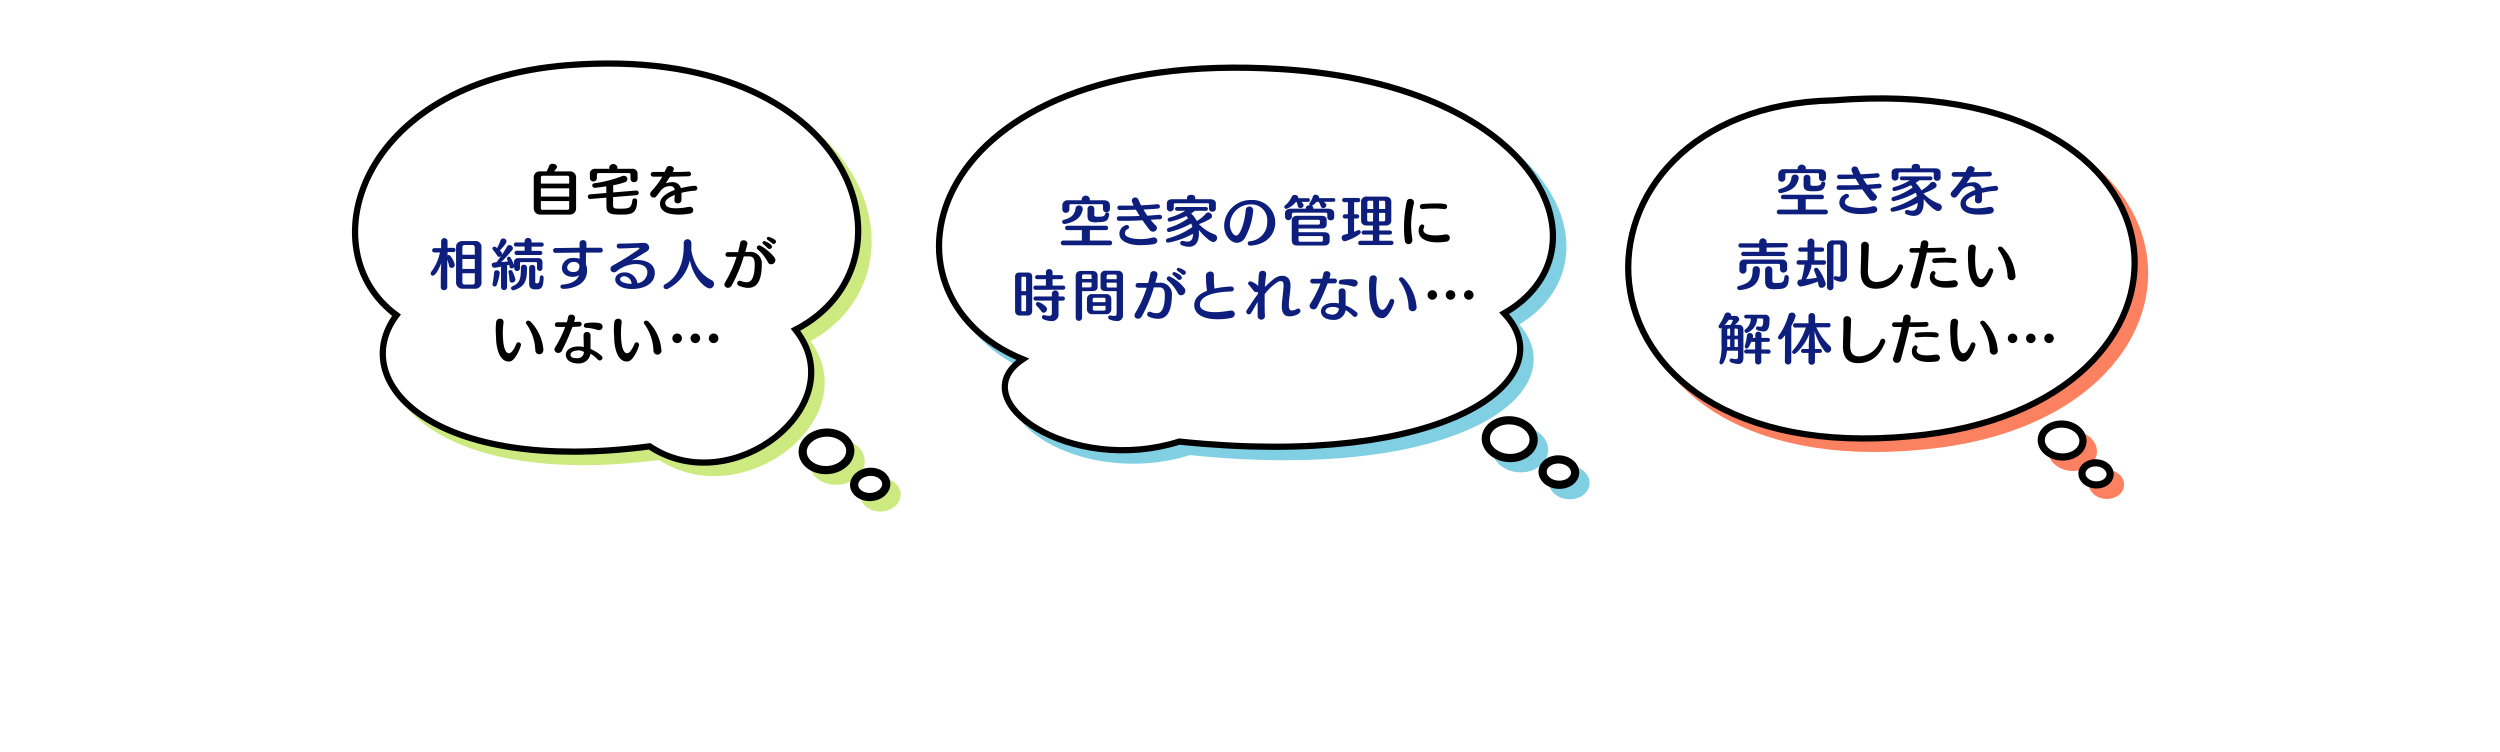 <svg xmlns="http://www.w3.org/2000/svg" xmlns:xlink="http://www.w3.org/1999/xlink" viewBox="0 0 588.8 177.03"><defs><style>.cls-1{mask:url(#mask);filter:url(#luminosity-noclip-2);}.cls-2{mix-blend-mode:multiply;fill:url(#名称未設定グラデーション_2);}.cls-3{fill:none;}.cls-4{mask:url(#mask-2);}.cls-5{fill:url(#名称未設定グラデーション_11);}.cls-6,.cls-7{fill:#fb8160;stroke:#fb8160;}.cls-10,.cls-11,.cls-12,.cls-14,.cls-15,.cls-16,.cls-6,.cls-7,.cls-8,.cls-9{stroke-miterlimit:10;}.cls-10,.cls-14,.cls-6,.cls-8{stroke-width:1.47px;}.cls-7,.cls-9{stroke-width:1.69px;}.cls-12,.cls-16,.cls-8,.cls-9{fill:#fff;stroke:#000;}.cls-10,.cls-11{fill:#ccea7f;stroke:#ccea7f;}.cls-11,.cls-12{stroke-width:1.93px;}.cls-13{fill:#0e1e7d;}.cls-14,.cls-15{fill:#80cfe3;stroke:#80cfe3;}.cls-15,.cls-16{stroke-width:1.94px;}.cls-17{filter:url(#luminosity-noclip);}</style><filter id="luminosity-noclip" x="210.82" y="-8258.16" width="167.15" height="32766" filterUnits="userSpaceOnUse" color-interpolation-filters="sRGB"><feFlood flood-color="#fff" result="bg"/><feBlend in="SourceGraphic" in2="bg"/></filter><mask id="mask" x="210.82" y="-8258.16" width="167.15" height="32766" maskUnits="userSpaceOnUse"><g class="cls-17"/></mask><linearGradient id="名称未設定グラデーション_2" x1="294.4" y1="163.47" x2="294.4" y2="110.31" gradientUnits="userSpaceOnUse"><stop offset="0.22" stop-color="#fff"/><stop offset="0.39" stop-color="#fdfdfd"/><stop offset="0.47" stop-color="#f5f5f5"/><stop offset="0.54" stop-color="#e7e7e7"/><stop offset="0.6" stop-color="#d4d4d4"/><stop offset="0.65" stop-color="#bbb"/><stop offset="0.7" stop-color="#9c9c9c"/><stop offset="0.75" stop-color="#787878"/><stop offset="0.79" stop-color="#4d4d4d"/><stop offset="0.83" stop-color="#1f1f1f"/><stop offset="0.85"/></linearGradient><filter id="luminosity-noclip-2" x="210.82" y="110.31" width="167.15" height="53.17" filterUnits="userSpaceOnUse" color-interpolation-filters="sRGB"><feFlood flood-color="#fff" result="bg"/><feBlend in="SourceGraphic" in2="bg"/></filter><mask id="mask-2" x="210.82" y="110.31" width="167.15" height="53.17" maskUnits="userSpaceOnUse"><g class="cls-1"><polygon class="cls-2" points="343.2 133.88 343.2 110.31 245.6 110.31 245.6 133.74 210.82 130.72 294.4 163.47 377.98 130.72 343.2 133.88"/></g></mask><linearGradient id="名称未設定グラデーション_11" x1="294.4" y1="163.47" x2="294.4" y2="110.31" gradientUnits="userSpaceOnUse"><stop offset="0.22" stop-color="#9ad8c9"/><stop offset="0.45" stop-color="#9cd9c8"/><stop offset="0.57" stop-color="#a4dbc6"/><stop offset="0.66" stop-color="#b2e0c3"/><stop offset="0.74" stop-color="#c5e6be"/><stop offset="0.81" stop-color="#ddeeb8"/><stop offset="0.85" stop-color="#f0f4b3"/></linearGradient></defs><g id="レイヤー_2" data-name="レイヤー 2"><g id="レイヤー_2-2" data-name="レイヤー 2"><rect class="cls-3" width="588.8" height="177.03"/><g class="cls-4"><polygon class="cls-5" points="343.2 133.88 343.2 110.31 245.6 110.31 245.6 133.74 210.82 130.72 294.4 163.47 377.98 130.72 343.2 133.88"/></g><path class="cls-6" d="M452.53,105.18c-85.47,8.09-85.47-77.63-18.34-79.09C523.87,18.93,527.06,98.5,452.53,105.18Z"/><path class="cls-7" d="M488.33,102.33c2.7.16,4.81,2,4.7,4.13s-2.4,3.74-5.12,3.61-4.81-2-4.7-4.13S485.61,102.19,488.33,102.33Z"/><path class="cls-7" d="M496.24,111.46c1.83.1,3.26,1.34,3.19,2.79s-1.62,2.52-3.45,2.42-3.26-1.34-3.19-2.79S494.41,111.35,496.24,111.46Z"/><path class="cls-8" d="M450.08,102.73c-85.47,8.1-85.47-77.62-18.34-79.09C521.42,16.48,524.61,96.05,450.08,102.73Z"/><path class="cls-9" d="M485.88,99.88c2.7.16,4.81,2,4.7,4.13s-2.4,3.75-5.12,3.61-4.81-2-4.7-4.13S483.16,99.74,485.88,99.88Z"/><path class="cls-9" d="M493.79,109c1.83.1,3.26,1.34,3.19,2.79s-1.62,2.52-3.45,2.42-3.26-1.34-3.19-2.79S492,108.9,493.79,109Z"/><path class="cls-10" d="M155.43,107.57c-51.17,6.76-71.33-15.3-59.61-30.9C75.3,61.78,86.33,21.73,136.13,17.8c68.26-5.37,84,46.68,53.66,62.29C203.81,97.8,174.9,120.55,155.43,107.57Z"/><path class="cls-11" d="M202.7,108.49c.12,2.43-2.29,4.53-5.36,4.71s-5.7-1.67-5.84-4.11,2.28-4.53,5.36-4.71S202.58,106.07,202.7,108.49Z"/><path class="cls-11" d="M211.18,116.33c.08,1.65-1.55,3.06-3.63,3.18s-3.86-1.13-3.94-2.76,1.55-3.06,3.64-3.18S211.08,114.68,211.18,116.33Z"/><path class="cls-8" d="M153,105.12c-51.17,6.76-71.33-15.3-59.61-30.9-20.51-14.89-9.49-54.94,40.31-58.87,68.26-5.37,84,46.68,53.66,62.3C201.36,95.35,172.45,118.1,153,105.12Z"/><path class="cls-12" d="M200.25,106c.12,2.43-2.29,4.53-5.36,4.71s-5.7-1.67-5.84-4.11,2.28-4.53,5.36-4.71S200.13,103.62,200.25,106Z"/><path class="cls-12" d="M208.73,113.88c.08,1.65-1.55,3.06-3.63,3.18s-3.85-1.13-3.93-2.76,1.54-3.06,3.63-3.18S208.63,112.24,208.73,113.88Z"/><path class="cls-13" d="M419.07,50.48a.57.57,0,0,1-.61-.56.56.56,0,0,1,.61-.55h4.35V46.92h-3.37a.53.53,0,1,1,0-1.05H429a.53.53,0,0,1,.57.53.52.52,0,0,1-.57.52h-3.72v2.45h4.6a.56.56,0,1,1,0,1.11Zm.4-5h-.15a.53.53,0,0,1-.54-.51.48.48,0,0,1,.39-.46c1.73-.49,2.55-1.14,2.77-2.75a.76.76,0,0,1,.83-.63.78.78,0,0,1,.86.75.92.92,0,0,1,0,.16C423.2,44.12,421.74,45,419.47,45.47Zm9.77-2.81a.76.76,0,0,1-.84-.73v-.84c0-.2-.1-.32-.28-.32h-7.35c-.18,0-.29.11-.29.32v1a.84.84,0,0,1-1.66,0v-1a1.22,1.22,0,0,1,1.39-1.25h3.18v-.36a1,1,0,0,1,1.92,0v.36h3.35c.9,0,1.4.47,1.4,1.25v.87A.75.75,0,0,1,429.24,42.66ZM427,45.05c-1.29,0-2.22-.13-2.22-1.41V41.9a.74.74,0,0,1,.8-.73.75.75,0,0,1,.81.73v1.39c0,.33.08.48.85.48,1.37,0,1.58-.22,1.68-.66a.47.47,0,0,1,.48-.34.45.45,0,0,1,.49.43v0C429.7,44.9,428.83,45.05,427,45.05Z"/><path class="cls-13" d="M440.56,44.48a14.86,14.86,0,0,0,1.25,1.41.75.75,0,0,1,.25.54,1,1,0,0,1-1,.86,1,1,0,0,1-.76-.4c-.55-.68-1.13-1.47-1.69-2.29-1.34.07-2.78.12-4.11.12l-1.41,0a.54.54,0,0,1,0-1.08h0l1.66,0c1.05,0,2.13,0,3.17-.08-.31-.49-.6-1-.87-1.45-1,0-2,.06-2.88.06h-.94a.53.53,0,0,1-.55-.54.49.49,0,0,1,.52-.51h0c.36,0,.73,0,1.12,0,.69,0,1.44,0,2.18,0a3.3,3.3,0,0,1-.44-1.17.75.75,0,0,1,.8-.74.77.77,0,0,1,.76.53,14.47,14.47,0,0,0,.62,1.31c1.48-.07,2.86-.16,3.79-.25h.08a.54.54,0,0,1,.58.52.52.52,0,0,1-.51.51c-.81.08-2,.15-3.38.23.29.48.6,1,.93,1.44,1.09-.07,2-.15,2.78-.22h.09a.53.53,0,1,1,.06,1.06C442.2,44.36,441.44,44.43,440.56,44.48Zm-2.36,5.94c-2.5,0-5-.82-5-2.68a2.15,2.15,0,0,1,1.71-2.09.53.53,0,0,1,.57.49.56.56,0,0,1-.35.49,1.08,1.08,0,0,0-.61,1c0,1.06,2.29,1.34,3.64,1.34a10.77,10.77,0,0,0,2.75-.35,1.18,1.18,0,0,1,.35-.05.81.81,0,0,1,.88.77c0,.34-.25.69-.83.82A15.87,15.87,0,0,1,438.2,50.42Z"/><path class="cls-13" d="M457.34,48.79a.92.92,0,0,1-.89.92c-.78,0-2.63-1.8-3.39-2.85a6.8,6.8,0,0,1,0,.8c0,3.16-1.86,3.18-2.37,3.18a4.49,4.49,0,0,1-1.7-.38.5.5,0,0,1-.34-.48.51.51,0,0,1,.52-.52l.18,0a3.23,3.23,0,0,0,.95.17c1,0,1.32-.67,1.34-1.86a19.07,19.07,0,0,1-5.85,2.11.51.51,0,0,1-.54-.5.55.55,0,0,1,.44-.5,19.27,19.27,0,0,0,5.8-2.69,5,5,0,0,0-.3-.81,19.51,19.51,0,0,1-5.21,2,.48.48,0,0,1-.49-.49.54.54,0,0,1,.42-.52,15.25,15.25,0,0,0,4.56-2.23,5.7,5.7,0,0,0-.41-.53A15.4,15.4,0,0,1,446.19,45a.45.45,0,0,1-.49-.45.56.56,0,0,1,.44-.52,13.56,13.56,0,0,0,3.69-1.58h-1.9a.47.47,0,0,1-.49-.47.45.45,0,0,1,.49-.44h6.72a.44.44,0,0,1,.48.45.46.46,0,0,1-.48.46h-2.59c-.27.22-.57.42-.87.63a7.39,7.39,0,0,1,1.34,1.75,8.5,8.5,0,0,0,2.08-1.66.77.77,0,0,1,.63-.34.91.91,0,0,1,.87.84.69.69,0,0,1-.33.58A13.23,13.23,0,0,1,453,45.55a9.63,9.63,0,0,0,3.7,2.42A.86.86,0,0,1,457.34,48.79Zm-1.12-6.22a.72.72,0,0,1-.78-.72v-1a.26.26,0,0,0-.28-.26H447.4a.25.25,0,0,0-.26.26v1a.82.82,0,0,1-1.62,0V40.64c0-.7.53-1,1.28-1h3.45v-.35c0-.47.49-.7,1-.7s.94.22.94.7v.35h3.57c.75,0,1.29.33,1.29,1v1.21A.76.76,0,0,1,456.22,42.57Z"/><path class="cls-13" d="M466.8,45.42c0,.56,0,1.25,0,1.68a.82.82,0,0,1-.87.8.73.73,0,0,1-.79-.75v-.08c0-.33.06-.76.08-1.15-1.79.71-2.22,1.31-2.22,1.89s.35,1.26,2.62,1.26a16.33,16.33,0,0,0,2.91-.35h.21a.79.79,0,0,1,.84.77c0,.36-.25.72-.82.83a14.7,14.7,0,0,1-2.58.23c-3.26,0-4.44-1.11-4.44-2.6s1.75-2.6,3.48-3.22a1,1,0,0,0-1.15-.89,2.71,2.71,0,0,0-2.2,1.13c-1,1.35-1.17,1.58-1.6,1.58a.87.87,0,0,1-.85-.84,1,1,0,0,1,.29-.64,19.85,19.85,0,0,0,2.64-3.44c-.79,0-1.53,0-2.15,0a.55.55,0,1,1,0-1.1h2.68c.19-.38.35-.73.48-1a.71.71,0,0,1,.72-.4c.46,0,1,.27,1,.69a1.4,1.4,0,0,1-.29.71c1.36,0,2.68,0,3.74-.1h0a.58.58,0,0,1,.6.58.55.55,0,0,1-.58.54c-1.22,0-2.82.08-4.38.1-.32.49-.7,1-1,1.54a4.36,4.36,0,0,1,1.35-.25,2,2,0,0,1,2.22,1.4,19.38,19.38,0,0,1,3.21-.56.6.6,0,0,1,.66.58.57.57,0,0,1-.6.58A16.52,16.52,0,0,0,466.8,45.42Z"/><path class="cls-13" d="M409.88,68.31l-.12,0a.56.56,0,0,1-.62-.52.45.45,0,0,1,.38-.45c2.83-.66,3.25-1.84,3.25-3.8a.86.86,0,0,1,1.72,0C414.49,67.17,412.36,68,409.88,68.31Zm6.19-10v1h3.82a.51.51,0,0,1,.55.52.49.49,0,0,1-.54.48h-9.27a.51.51,0,0,1-.55-.5.5.5,0,0,1,.55-.5h3.7v-1h-4.24a.52.52,0,1,1,0-1h4.24V57a.87.87,0,0,1,1.74,0v.25h4.36a.52.52,0,1,1,0,1Zm4,5.9a.79.79,0,0,1-.84-.81v-.88a.35.35,0,0,0-.36-.37h-7.18a.34.34,0,0,0-.36.37v1a.84.84,0,1,1-1.67,0V62.28a1.12,1.12,0,0,1,1.27-1.15h8.69a1.14,1.14,0,0,1,1.29,1.15v1.08A.8.8,0,0,1,420.06,64.17Zm-1.94,3.92c-1.26,0-2.41-.07-2.41-1.9V63.56a.85.85,0,0,1,1.7,0V66.1c0,.52.43.55.84.55,1.52,0,1.88-.12,2-1.39a.48.48,0,0,1,.49-.47.53.53,0,0,1,.54.54C421.31,68.09,420,68.09,418.12,68.09Z"/><path class="cls-13" d="M430,66.79a1,1,0,0,1-1,1,.72.72,0,0,1-.71-.67c-.05-.27-.1-.55-.15-.8a21.78,21.78,0,0,1-4,1.17.89.89,0,0,1-.82-.92.7.7,0,0,1,.71-.73h.25a20.13,20.13,0,0,0,.69-3.33.51.51,0,0,1,.07-.17h-1.33a.53.53,0,0,1-.59-.53.54.54,0,0,1,.59-.53h2v-2h-1.59a.51.51,0,1,1,0-1h1.59v-1.4a.82.82,0,0,1,1.62,0v1.4h1.78a.48.48,0,0,1,.51.5.49.49,0,0,1-.51.51h-1.78v2h2.2a.5.5,0,0,1,.53.52.52.52,0,0,1-.53.54h-3a.43.43,0,0,1,.12.31,11.45,11.45,0,0,1-1.27,3.08c.9-.09,1.78-.19,2.52-.31a14.47,14.47,0,0,0-.6-1.62.85.85,0,0,1-.05-.26.48.48,0,0,1,.49-.49.64.64,0,0,1,.54.32A11.09,11.09,0,0,1,430,66.79Zm3.69-.42a3.65,3.65,0,0,1-1.52-.42.49.49,0,0,1-.3-.45.42.42,0,0,1,.4-.45h.12a3.15,3.15,0,0,0,.7.12c.38,0,.39-.22.39-.68V58c0-.22-.1-.43-.37-.43h-.88a.38.38,0,0,0-.41.43V67.6a.76.76,0,0,1-1.52,0V58a1.26,1.26,0,0,1,1.44-1.38h1.81A1.26,1.26,0,0,1,435,58v6.84C435,65.89,434.46,66.37,433.66,66.37Z"/><path d="M441.79,68c-2.25,0-3.56-1.19-3.56-4v-.29c.06-1.91.11-3.16.11-4.76,0-.36,0-.72,0-1.12a.84.84,0,0,1,.88-.88.89.89,0,0,1,.93.92c0,.15-.09,2.54-.22,5.69v.29c0,1.88.77,2.56,2.12,2.56a5.49,5.49,0,0,0,5-3.76.6.6,0,0,1,1.16.18.66.66,0,0,1-.06.27C447.53,64.65,446,68,441.79,68Z"/><path d="M453.81,59.49c-.57,2.6-1.39,5.64-1.93,7.69a1,1,0,0,1-1,.77.86.86,0,0,1-.91-.81.84.84,0,0,1,.05-.31,66.56,66.56,0,0,0,2-7.32c-.62,0-1.23,0-1.79,0a.53.53,0,0,1-.52-.57.52.52,0,0,1,.57-.52h1.95c.07-.41.14-.8.19-1.19a.83.83,0,0,1,.88-.63.78.78,0,0,1,.86.77,1,1,0,0,1,0,.18c-.05.28-.11.56-.16.86,1.36,0,2.68-.06,3.69-.1h0a.57.57,0,0,1,.59.57.55.55,0,0,1-.59.57C456.67,59.46,455.25,59.49,453.81,59.49Zm4.65,8.27c-3.86,0-3.95-2.1-3.95-2.46,0-.62.29-1.46.81-1.46a.54.54,0,0,1,.54.5.4.4,0,0,1-.08.23.6.6,0,0,0-.15.42c0,1.12,1.67,1.21,2.38,1.21a13,13,0,0,0,2.1-.19.65.65,0,0,1,.19,0,.78.78,0,0,1,.81.79.9.9,0,0,1-.88.85A12.84,12.84,0,0,1,458.46,67.76Zm2.32-6.33a.53.53,0,0,1-.54.54h-.1a17.07,17.07,0,0,0-2.14-.13c-.77,0-1.55.05-2.27.11h-.09a.51.51,0,0,1-.55-.52.58.58,0,0,1,.56-.6c.78-.06,1.68-.11,2.58-.11C460.18,60.71,460.78,60.81,460.78,61.43Z"/><path d="M466.78,67.64a1.23,1.23,0,0,1-.27,0c-1.69,0-2.72-2-2.93-5-.05-.79-.09-1.59-.09-2.35a13.21,13.21,0,0,1,.12-1.94.86.86,0,0,1,.89-.74.77.77,0,0,1,.84.72s0,.08,0,.12a20.76,20.76,0,0,0-.16,2.68c0,.44,0,4.6,1.43,4.6.69,0,1.31-1.18,1.74-2.19a.55.55,0,0,1,.52-.37.58.58,0,0,1,.58.58C469.43,64.19,468.14,67.48,466.78,67.64ZM474.7,65a.94.94,0,1,1-1.88.1,11.45,11.45,0,0,0-2.13-6.21.6.6,0,0,1-.14-.34.52.52,0,0,1,.56-.48.8.8,0,0,1,.56.26,10.78,10.78,0,0,1,3,6.53Z"/><path class="cls-13" d="M409.36,85.73a5.15,5.15,0,0,1-1.64-.37.51.51,0,0,1-.37-.47.45.45,0,0,1,.45-.45h.14a4.55,4.55,0,0,0,.89.14c.43,0,.51-.2.51-.66V82.61h-2.6c-.13,1.4-.72,3.22-1.38,3.22a.4.4,0,0,1-.38-.44.64.64,0,0,1,0-.22,11.34,11.34,0,0,0,.47-4V77.69a1.18,1.18,0,0,1,.11-.5l-.06,0a.4.4,0,0,1-.33.16.43.43,0,0,1-.4-.45.6.6,0,0,1,.12-.37,12,12,0,0,0,1.3-2.45.73.73,0,0,1,.72-.48c.4,0,.81.25.81.64a1,1,0,0,1,0,.17h1a.86.86,0,0,1,.9.8c0,.14,0,.42-1,1.29h.84a1.05,1.05,0,0,1,1.15,1.1v6.41C410.64,85,410.39,85.73,409.36,85.73Zm-1.25-10.27c0-.09-.1-.14-.23-.14h-.7c-.36.48-.73,1-1.11,1.37a1.27,1.27,0,0,1,.58-.14h.91A5.57,5.57,0,0,0,408.11,75.46Zm-.63,1.94h-.36a.3.3,0,0,0-.32.32v1.34h.68Zm0,2.51h-.68v1.82h.68ZM409,77.4h-.48v1.66h.79V77.73A.3.3,0,0,0,409,77.4Zm.31,2.51h-.79v1.82h.79Zm6-1.84a4.75,4.75,0,0,1-1.42-.31.47.47,0,0,1-.33-.45.42.42,0,0,1,.43-.44l.17,0a2,2,0,0,0,.53.09c.28,0,.58-.13.58-1.61a.32.32,0,0,0-.36-.35h-1.07a3.8,3.8,0,0,1-2.18,3.32.71.71,0,0,1-.32.09.47.47,0,0,1-.48-.45.53.53,0,0,1,.22-.42A3,3,0,0,0,412.33,75h-1.05a.44.44,0,0,1-.49-.43.45.45,0,0,1,.49-.44h4.31a1,1,0,0,1,1.17,1.15C416.76,77.36,416.3,78.07,415.32,78.07Zm-.48,5.19v1.87a.69.69,0,0,1-.73.71.7.7,0,0,1-.74-.71V83.26H411.3a.47.47,0,0,1-.51-.47.48.48,0,0,1,.51-.48h2.07V80.52h-.93c-.47,1.21-.77,1.57-1.09,1.57a.47.47,0,0,1-.39-.63,17.33,17.33,0,0,0,.48-2.43.64.64,0,0,1,.68-.59.69.69,0,0,1,.75.65.67.67,0,0,1,0,.18l-.07.31h.6v-.77a.67.67,0,0,1,.72-.68.69.69,0,0,1,.75.68v.77h1.47a.48.48,0,0,1,.53.46.49.49,0,0,1-.53.48h-1.47v1.79h1.65a.48.48,0,1,1,0,1Z"/><path class="cls-13" d="M421.89,76.78v8.28a.74.74,0,0,1-.76.78.73.73,0,0,1-.76-.77h0l.06-6.12c-.63.78-.89,1-1.19,1a.47.47,0,0,1-.47-.48.7.7,0,0,1,.16-.43,15.19,15.19,0,0,0,2.3-4.86.79.79,0,0,1,.79-.56.83.83,0,0,1,.89.77A9.62,9.62,0,0,1,421.89,76.78Zm9.39,5.4a.89.89,0,0,1-.84.9.87.87,0,0,1-.72-.42A14.55,14.55,0,0,1,427.36,78c0,.88.09,2.73.09,3.38v.81h1.18a.47.47,0,1,1,0,.94h-1.17v2a.74.74,0,0,1-.76.77.74.74,0,0,1-.77-.77v-2h-1.29a.47.47,0,1,1,0-.94H426V81.3c0-.5.09-1.89.15-2.69A11.9,11.9,0,0,1,423,83.16a.7.7,0,0,1-.45.19.44.44,0,0,1-.46-.43.56.56,0,0,1,.17-.38,15.14,15.14,0,0,0,3.05-5.4H423a.53.53,0,1,1,0-1h2.93V74.42a.79.79,0,0,1,1.57,0v1.67h2.94a.53.53,0,1,1,0,1h-2.67A13.4,13.4,0,0,0,431,81.5.89.89,0,0,1,431.28,82.18Z"/><path d="M437.61,85.53c-2.26,0-3.56-1.18-3.56-4v-.3c.05-1.91.11-3.16.11-4.76,0-.36,0-.72,0-1.12a.83.83,0,0,1,.88-.88.89.89,0,0,1,.93.92c0,.15-.09,2.54-.22,5.7v.28c0,1.88.77,2.57,2.11,2.57a5.49,5.49,0,0,0,5-3.77.6.6,0,0,1,.56-.4.58.58,0,0,1,.6.58.65.65,0,0,1-.05.27C443.35,82.15,441.8,85.53,437.61,85.53Z"/><path d="M449.63,77c-.57,2.59-1.39,5.63-1.94,7.68a1,1,0,0,1-.95.78.87.87,0,0,1-.92-.82,1.18,1.18,0,0,1,.05-.31,66.43,66.43,0,0,0,2-7.32c-.62,0-1.23,0-1.8,0a.55.55,0,0,1,.06-1.09h1.94c.08-.41.15-.8.2-1.19a.82.82,0,0,1,.87-.63.79.79,0,0,1,.87.78.58.58,0,0,1,0,.18c-.05.27-.1.55-.15.85,1.35,0,2.68,0,3.69-.09h0a.57.57,0,1,1,0,1.13C452.49,77,451.07,77,449.63,77Zm4.65,8.26c-3.87,0-4-2.1-4-2.46,0-.62.3-1.46.82-1.46a.55.55,0,0,1,.54.51.46.46,0,0,1-.08.23.59.59,0,0,0-.15.41c0,1.12,1.67,1.21,2.38,1.21a13,13,0,0,0,2.1-.19h.18a.78.78,0,0,1,.82.78.89.89,0,0,1-.88.85A13,13,0,0,1,454.28,85.26Zm2.32-6.33a.53.53,0,0,1-.54.54H456a17.07,17.07,0,0,0-2.14-.13c-.78,0-1.55,0-2.27.12h-.09a.52.52,0,0,1-.56-.53.59.59,0,0,1,.57-.6c.77-.06,1.68-.11,2.58-.11C456,78.21,456.6,78.31,456.6,78.93Z"/><path d="M462.6,85.15h-.27c-1.69,0-2.72-2-2.93-5,0-.78-.09-1.58-.09-2.34a13.26,13.26,0,0,1,.12-2,.86.86,0,0,1,.89-.74.77.77,0,0,1,.84.73s0,.07,0,.11a20.94,20.94,0,0,0-.17,2.68c0,.44,0,4.61,1.44,4.61.69,0,1.31-1.19,1.74-2.2a.53.53,0,0,1,.51-.37.57.57,0,0,1,.58.58C465.24,81.69,464,85,462.6,85.15Zm7.92-2.7a.95.95,0,1,1-1.89.1,11.44,11.44,0,0,0-2.12-6.21.6.6,0,0,1-.15-.34.52.52,0,0,1,.57-.47.79.79,0,0,1,.56.25,10.87,10.87,0,0,1,3,6.53Z"/><path d="M474,80.81a1.12,1.12,0,1,1,1.12-1.12A1.12,1.12,0,0,1,474,80.81Zm4.29,0a1.12,1.12,0,1,1,1.13-1.12A1.12,1.12,0,0,1,478.25,80.81Zm4.3,0a1.12,1.12,0,1,1,1.12-1.12A1.12,1.12,0,0,1,482.55,80.81Z"/><path d="M134.29,50.54h-7.15a1.47,1.47,0,0,1-1.43-1.47V41.78a1.35,1.35,0,0,1,1.4-1.42h1.63a7.82,7.82,0,0,0,.59-1.32.83.83,0,0,1,.84-.47c.5,0,1,.28,1,.72,0,.23,0,.26-.68,1.07h3.71a1.4,1.4,0,0,1,1.48,1.42v7.29A1.43,1.43,0,0,1,134.29,50.54Zm-.23-8.71a.4.4,0,0,0-.44-.44h-5.81a.39.39,0,0,0-.42.44v1.42h6.67Zm0,2.53h-6.67V46.3h6.67Zm0,3h-6.67V49a.37.37,0,0,0,.42.42h5.81a.39.39,0,0,0,.44-.44Z"/><path d="M146.09,50.54c-2.74,0-3.27-.37-3.27-2.29v-1.7l-3.74.31H139a.52.52,0,0,1-.55-.53.54.54,0,0,1,.54-.56l3.81-.32V43.89c-.09,0-2.37.34-2.72.34a.58.58,0,0,1-.6-.57.5.5,0,0,1,.49-.49,29.29,29.29,0,0,0,6.53-1.68,1.23,1.23,0,0,1,.44-.09.8.8,0,0,1,.82.79.78.78,0,0,1-.6.73,18.28,18.28,0,0,1-2.74.71v1.69l5.41-.45h.05a.55.55,0,0,1,0,1.1l-5.48.45V48.3c0,.8.29.85,1.65.85,2.23,0,2.65-.2,2.88-1.94a.53.53,0,0,1,.56-.49.55.55,0,0,1,.57.55v0C150,50.48,148.61,50.54,146.09,50.54Zm3.25-7.64a.78.78,0,0,1-.84-.79v-1a.34.34,0,0,0-.32-.35h-7.26a.38.38,0,0,0-.34.35v.89a.83.83,0,0,1-1.65,0v-1a1.15,1.15,0,0,1,1.29-1.25h3.27v-.42a1,1,0,0,1,1.91,0v.42h3.45a1.16,1.16,0,0,1,1.31,1.25v1A.78.78,0,0,1,149.34,42.9Z"/><path d="M160.5,45.41c0,.56,0,1.25,0,1.68a.82.82,0,0,1-.87.8.73.73,0,0,1-.79-.75v-.08c0-.33.07-.76.08-1.14-1.79.7-2.22,1.3-2.22,1.88s.35,1.26,2.62,1.26a16.33,16.33,0,0,0,2.91-.35h.21a.79.79,0,0,1,.84.77.86.86,0,0,1-.82.83,14.7,14.7,0,0,1-2.58.23c-3.26,0-4.44-1.11-4.44-2.6s1.75-2.59,3.48-3.21a1,1,0,0,0-1.15-.89,2.71,2.71,0,0,0-2.2,1.12c-1,1.35-1.16,1.58-1.6,1.58a.87.87,0,0,1-.85-.83,1,1,0,0,1,.29-.65A20.43,20.43,0,0,0,156,41.61h-2.16a.56.56,0,0,1-.58-.56.55.55,0,0,1,.57-.55h2.68c.19-.38.35-.73.48-1a.71.71,0,0,1,.72-.4c.46,0,1,.27,1,.69a1.4,1.4,0,0,1-.29.71c1.36,0,2.69,0,3.74-.1h0a.58.58,0,0,1,.6.58.55.55,0,0,1-.58.54l-4.38.11c-.32.49-.7,1-1,1.53a4.35,4.35,0,0,1,1.35-.24,2,2,0,0,1,2.22,1.39,19.38,19.38,0,0,1,3.21-.56.6.6,0,0,1,.66.58.57.57,0,0,1-.59.58A17.31,17.31,0,0,0,160.5,45.41Z"/><path class="cls-13" d="M107.11,62.34a.76.76,0,0,1-.73.77.62.62,0,0,1-.6-.54c-.13-.48-.27-.94-.44-1.43v6.43a.73.73,0,0,1-.77.77.72.72,0,0,1-.76-.76h0l0-2.19c0-.81.06-2.44.11-3.46-.46,1.36-1.38,3-2,3a.51.51,0,0,1-.49-.52.65.65,0,0,1,.18-.45,11.24,11.24,0,0,0,2-4.5h-1.28a.5.5,0,0,1-.55-.5.52.52,0,0,1,.55-.52h1.56V56.84a.76.76,0,0,1,1.52,0v1.53h1.27a.51.51,0,1,1,0,1h-1.27v.79a.37.37,0,0,1,.24-.1.58.58,0,0,1,.44.25A5,5,0,0,1,107.11,62.34ZM111.75,68H109a1.49,1.49,0,0,1-1.59-1.65V58.17c0-.84.56-1.4,1.59-1.4h2.82a1.38,1.38,0,0,1,1.58,1.43v8.16A1.46,1.46,0,0,1,111.75,68Zm.07-9.77a.52.52,0,0,0-.58-.52h-1.78a.51.51,0,0,0-.56.52V60h2.92Zm0,2.77H108.9v2.34h2.92Zm0,3.36H108.9V66.5a.51.51,0,0,0,.58.52h1.8a.5.5,0,0,0,.54-.52Z"/><path class="cls-13" d="M127.18,63.83a.72.72,0,0,1-.71-.77V62a.25.25,0,0,0-.27-.27h-3.48a.25.25,0,0,0-.25.27v1.16a.68.68,0,1,1-1.36,0v-.34a.65.65,0,0,1-.6.41.47.47,0,0,1-.49-.43c0-.14-.06-.28-.1-.44l-.49.13,0,5.07a.7.7,0,0,1-.71.76.71.71,0,0,1-.72-.76l0-4.77a9.08,9.08,0,0,1-1.54.27.64.64,0,0,1-.65-.66c0-.6.56-.6,1.07-.6a28,28,0,0,0,2.52-3.7.64.64,0,0,1,.59-.38.81.81,0,0,1,.81.72.72.72,0,0,1-.15.43,32.08,32.08,0,0,1-2.61,2.86l1.59-.14c-.07-.19-.13-.39-.21-.57a.65.65,0,0,1,0-.18.4.4,0,0,1,.43-.38.43.43,0,0,1,.39.23,9.85,9.85,0,0,1,.82,1.7s0,0,0,.05v-.6a.94.94,0,0,1,1-1.05h4.7a.94.94,0,0,1,1,1.05v1.22A.68.68,0,0,1,127.18,63.83ZM117.73,59l.31.31a.66.66,0,0,1,.19.47.75.75,0,0,1-.67.72.5.5,0,0,1-.44-.27,13.11,13.11,0,0,0-1-1.37.52.52,0,0,1-.14-.35.42.42,0,0,1,.44-.42c.15,0,.23,0,.64.35a11.92,11.92,0,0,0,.82-1.83.63.63,0,0,1,.63-.44.74.74,0,0,1,.78.67C119.31,57.38,117.88,58.83,117.73,59ZM117,67.11a.55.55,0,0,1-.49.37A.48.48,0,0,1,116,67a.66.66,0,0,1,0-.14,17.7,17.7,0,0,0,.36-2.64.59.59,0,0,1,.63-.57.67.67,0,0,1,.71.64A14.25,14.25,0,0,1,117,67.11Zm4.39-1.27a.73.73,0,0,1-.76.71A.56.56,0,0,1,120,66a12.9,12.9,0,0,0-.24-1.88.42.42,0,0,1,.44-.51.51.51,0,0,1,.49.31A8.89,8.89,0,0,1,121.4,65.84Zm-.31,2.49a.52.52,0,0,1-.72-.45.47.47,0,0,1,.32-.44c1.73-.77,2-1.67,2-4.37a.68.68,0,0,1,.7-.73.72.72,0,0,1,.74.77C124.15,66.22,123.56,67.51,121.09,68.33Zm4.12-10.24v1h2a.49.49,0,0,1,.53.49.49.49,0,0,1-.53.48h-5.51a.49.49,0,1,1,0-1h1.87v-1h-2a.48.48,0,0,1-.53-.47.49.49,0,0,1,.53-.49h2v-.3a.75.75,0,0,1,.8-.75.77.77,0,0,1,.83.75v.3h2.37a.48.48,0,1,1,0,1Zm.93,10.07c-.87,0-1.51-.27-1.51-1.4V63.1a.72.72,0,1,1,1.44,0v3.36c0,.14.07.27.37.27.51,0,.61-.19.71-1.4a.45.45,0,0,1,.44-.47.47.47,0,0,1,.45.51C128,68.07,127.28,68.16,126.14,68.16Z"/><path class="cls-13" d="M138,59.49c0,.85,0,1.84,0,2.72a4,4,0,0,1,.26,1.58c0,3.34-3.6,4.24-5.52,4.24-.16,0-.75,0-.75-.55,0-.22.17-.44.53-.46,1.65-.13,3.36-.75,3.85-2.2a3.27,3.27,0,0,1-1.38.39c-1.72,0-2.65-.91-2.65-2.13A2.49,2.49,0,0,1,135,60.75a5.46,5.46,0,0,1,1.52.18l0-1.44-5.74.07h0a.52.52,0,0,1-.51-.56.56.56,0,0,1,.6-.58c1.48,0,3.58-.06,5.63-.07,0-.4,0-.77,0-1.06a.74.74,0,0,1,.8-.73.75.75,0,0,1,.82.73c0,.17,0,.55,0,1.05,1.24,0,2.38,0,3.26,0a.56.56,0,0,1,.59.58.55.55,0,0,1-.58.57h0C140.42,59.49,139.28,59.49,138,59.49Zm-2.93,2.21A1.41,1.41,0,0,0,133.59,63c0,.67.66,1.07,1.37,1.07,1.16,0,1.49-.49,1.52-1.57A1.28,1.28,0,0,0,135.11,61.7Z"/><path class="cls-13" d="M148.9,68.06c-2.78,0-4-1.2-4-2.23,0-.84.72-1.68,2.23-1.68a3,3,0,0,1,3,2.56,2.71,2.71,0,0,0,2.34-2.52c0-1.08-.67-2-2.86-2a7.42,7.42,0,0,0-4.41,1.73,1.09,1.09,0,0,1-.62.22.81.81,0,0,1-.81-.8,1,1,0,0,1,.61-.85,56.88,56.88,0,0,0,6.08-3.81.21.21,0,0,0,.12-.18c0-.09-.09-.16-.26-.16h0c-1.29.06-3.35.18-4.47.18a.57.57,0,0,1-.61-.57.58.58,0,0,1,.6-.58c1.79,0,3.88-.09,5.76-.16h0a1.19,1.19,0,0,1,1.31,1.09,1.06,1.06,0,0,1-.54.89c-.82.51-2.61,1.6-3.57,2.12,0,0,0,0,0,0a0,0,0,0,0,0,0l.06,0a5.22,5.22,0,0,1,1-.09h0c2.76,0,4.36,1.18,4.36,3.06C154.2,67.13,151.23,68.06,148.9,68.06Zm-1.85-3c-.44,0-1,.23-1,.69,0,.71,1.44,1.1,2.7,1.1A1.85,1.85,0,0,0,147.05,65.06Z"/><path class="cls-13" d="M168.17,66.93a1.05,1.05,0,0,1-1,1c-1,0-3.91-2.43-4.69-6.64A9.9,9.9,0,0,1,157.33,68a.94.94,0,0,1-.4.1.62.62,0,0,1-.66-.6.66.66,0,0,1,.41-.58c2.87-1.55,4.35-5,4.35-8.79v-.89a.9.9,0,1,1,1.8,0v.85c0,.31,0,.63,0,.92.78,4,2.63,5.86,4.83,7A1,1,0,0,1,168.17,66.93Z"/><path d="M176.16,67.8a5.59,5.59,0,0,1-2.18-.53.61.61,0,0,1-.36-.54.62.62,0,0,1,.62-.6.7.7,0,0,1,.3.06,3.22,3.22,0,0,0,1.26.28c.52,0,1.95,0,1.95-4.26,0-1.47-.54-1.82-1.32-1.82h0l-1.25,0a33.18,33.18,0,0,1-2.86,6.84,1,1,0,0,1-.89.55.78.78,0,0,1-.82-.74,1,1,0,0,1,.18-.56,27.6,27.6,0,0,0,2.69-6c-.68,0-1.38,0-2,0-.43,0-.62-.25-.62-.52a.58.58,0,0,1,.61-.58c.81,0,1.58,0,2.36,0,.2-.76.38-1.51.51-2.23a.74.74,0,0,1,.79-.55.83.83,0,0,1,.91.73c0,.2-.37,1.47-.52,2l.72,0h.18a2.71,2.71,0,0,1,3,2.93C179.39,66.71,177.94,67.8,176.16,67.8Zm6.46-6.55a1,1,0,0,1-1,1,.84.84,0,0,1-.75-.48,10.56,10.56,0,0,0-2.39-3,.62.62,0,0,1-.23-.43.57.57,0,0,1,.58-.55c.51,0,2.75,1.67,3.54,2.84A1.11,1.11,0,0,1,182.62,61.25Zm-.81-3.17a.57.57,0,0,1-.57.56.66.66,0,0,1-.46-.22,10.24,10.24,0,0,0-1-.91.42.42,0,0,1-.18-.34.41.41,0,0,1,.43-.4,4.53,4.53,0,0,1,1.57.89A.55.55,0,0,1,181.81,58.08Zm.94-1.17a.54.54,0,0,1-.53.54.59.59,0,0,1-.39-.16c-.29-.25-.72-.56-1-.77a.42.42,0,0,1-.24-.36.41.41,0,0,1,.44-.37,4.75,4.75,0,0,1,1.5.69A.52.52,0,0,1,182.75,56.91Z"/><path d="M120.05,85.14h-.27c-1.69,0-2.72-2-2.93-5,0-.78-.09-1.58-.09-2.34a13.32,13.32,0,0,1,.11-2,.86.86,0,0,1,.89-.73.76.76,0,0,1,.84.72s0,.07,0,.11a19.32,19.32,0,0,0-.17,2.69c0,.43,0,4.6,1.43,4.6.7,0,1.32-1.19,1.74-2.19a.56.56,0,0,1,.52-.38.58.58,0,0,1,.58.58C122.69,81.68,121.4,85,120.05,85.14Zm7.91-2.7a.94.94,0,1,1-1.88.11A11.37,11.37,0,0,0,124,76.33a.55.55,0,0,1-.14-.33.53.53,0,0,1,.57-.48.78.78,0,0,1,.55.26,10.7,10.7,0,0,1,3,6.52Z"/><path d="M134.82,77a49.55,49.55,0,0,1-2.47,5.58.91.91,0,0,1-.84.54.88.88,0,0,1-.93-.81.91.91,0,0,1,.17-.51A27.16,27.16,0,0,0,133.11,77l-1.9,0a.53.53,0,0,1-.52-.55.55.55,0,0,1,.59-.55h2.22a8.57,8.57,0,0,0,.29-1.22.74.74,0,0,1,.79-.57.8.8,0,0,1,.88.72,7.82,7.82,0,0,1-.26,1l1.22-.06h0a.57.57,0,1,1,0,1.14Zm7.07,7.26a.65.65,0,0,1-.63.64.64.64,0,0,1-.48-.21,7.67,7.67,0,0,0-1.7-1.38,2.75,2.75,0,0,1-2.9,2.29c-1.82,0-2.9-.86-2.92-2s1.13-2,3-2a5.21,5.21,0,0,1,1.23.14c0-1-.05-1.8-.05-2.78a.76.76,0,0,1,.8-.78.79.79,0,0,1,.84.79v3.21a9.91,9.91,0,0,1,2.47,1.51A.76.76,0,0,1,141.89,84.21Zm-5.7-1.72c-.58,0-1.8.16-1.82,1s1.15.82,1.68.82a1.45,1.45,0,0,0,1.47-1.47A2.92,2.92,0,0,0,136.19,82.49Zm5.73-5.58a.79.79,0,0,1-.82.8,1.12,1.12,0,0,1-.45-.09A11.19,11.19,0,0,0,138,77.2a.52.52,0,0,1-.49-.53.56.56,0,0,1,.49-.56,10.2,10.2,0,0,1,1.8-.14C140.7,76,141.92,76,141.92,76.91Z"/><path d="M147.87,85.14h-.27c-1.69,0-2.72-2-2.93-5,0-.78-.09-1.58-.09-2.34a13.26,13.26,0,0,1,.12-2,.85.85,0,0,1,.89-.73.76.76,0,0,1,.83.72s0,.07,0,.11a21,21,0,0,0-.17,2.69c0,.43,0,4.6,1.44,4.6.69,0,1.31-1.19,1.74-2.19a.55.55,0,0,1,.51-.38.58.58,0,0,1,.58.58C150.51,81.68,149.22,85,147.87,85.14Zm7.92-2.7a.95.95,0,1,1-1.89.11,11.44,11.44,0,0,0-2.12-6.22.52.52,0,0,1-.15-.33.53.53,0,0,1,.57-.48.82.82,0,0,1,.56.26,10.81,10.81,0,0,1,3,6.52Z"/><path d="M159.49,80.81a1.13,1.13,0,1,1,1.12-1.13A1.13,1.13,0,0,1,159.49,80.81Zm4.29,0a1.13,1.13,0,1,1,1.12-1.13A1.13,1.13,0,0,1,163.78,80.81Zm4.29,0a1.13,1.13,0,1,1,1.13-1.13A1.13,1.13,0,0,1,168.07,80.81Z"/><path class="cls-14" d="M243.32,87.06C205.8,71.8,219.59,13.47,304.1,18.72c61.66,3.83,78,43,52.6,57.52,14.52,15.25-13.14,36.81-76.49,30.2C254.7,114.5,228.71,96.78,243.32,87.06Z"/><path class="cls-15" d="M358.26,101.41c3.09.18,5.51,2.3,5.39,4.73s-2.76,4.3-5.87,4.14-5.52-2.3-5.4-4.74S355.14,101.25,358.26,101.41Z"/><path class="cls-15" d="M369.76,110.65c2.1.12,3.73,1.54,3.65,3.2s-1.85,2.89-4,2.77-3.73-1.53-3.65-3.19S367.66,110.53,369.76,110.65Z"/><path class="cls-8" d="M240.87,84.61C203.35,69.35,217.15,11,301.65,16.27c61.66,3.83,78,43,52.61,57.52C368.77,89,341.11,110.6,277.76,104,252.25,112.05,226.27,94.33,240.87,84.61Z"/><path class="cls-16" d="M355.81,99c3.09.18,5.51,2.3,5.39,4.73s-2.76,4.3-5.87,4.14-5.51-2.3-5.39-4.74S352.69,98.8,355.81,99Z"/><path class="cls-16" d="M367.31,108.2c2.1.12,3.74,1.54,3.66,3.2s-1.86,2.89-4,2.77-3.73-1.53-3.65-3.19S365.21,108.08,367.31,108.2Z"/><path class="cls-13" d="M250.44,57.76a.57.57,0,0,1-.61-.56.56.56,0,0,1,.61-.55h4.36V54.2h-3.38a.53.53,0,0,1-.57-.53.52.52,0,0,1,.57-.51h9a.54.54,0,0,1,.57.53.53.53,0,0,1-.57.51h-3.73v2.45h4.61a.56.56,0,1,1,0,1.11Zm.4-5h-.14a.53.53,0,0,1-.54-.52.47.47,0,0,1,.38-.46c1.73-.49,2.56-1.14,2.78-2.75a.76.76,0,0,1,.82-.63.79.79,0,0,1,.87.75.56.56,0,0,1,0,.17C254.58,51.4,253.11,52.28,250.84,52.76ZM260.61,50a.76.76,0,0,1-.83-.74v-.84a.29.29,0,0,0-.29-.32h-7.35c-.18,0-.28.12-.28.32v1a.84.84,0,0,1-1.66,0v-1a1.22,1.22,0,0,1,1.39-1.25h3.17v-.37a1,1,0,0,1,1.92,0v.37H260c.91,0,1.41.46,1.41,1.25v.86A.76.76,0,0,1,260.61,50Zm-2.27,2.38c-1.29,0-2.21-.13-2.21-1.4V49.19a.74.74,0,0,1,.8-.74.75.75,0,0,1,.81.74v1.39c0,.32.08.47.85.47,1.37,0,1.57-.21,1.68-.65a.46.46,0,0,1,.47-.35.45.45,0,0,1,.49.44v0C261.08,52.19,260.2,52.33,258.34,52.33Z"/><path class="cls-13" d="M271,51.76a13.72,13.72,0,0,0,1.25,1.41.76.76,0,0,1,.24.54.94.94,0,0,1-.95.86,1,1,0,0,1-.76-.39c-.55-.69-1.14-1.48-1.69-2.3-1.34.08-2.78.13-4.11.13q-.74,0-1.41,0a.54.54,0,0,1,0-1.08h0c.53,0,1.1,0,1.67,0,1,0,2.13,0,3.17-.08-.31-.49-.61-1-.88-1.46-1,0-2,.07-2.87.07-.32,0-.65,0-.94,0a.53.53,0,0,1-.56-.54.49.49,0,0,1,.53-.5h1.14c.69,0,1.44,0,2.17,0a3.35,3.35,0,0,1-.43-1.17.75.75,0,0,1,.8-.74.8.8,0,0,1,.76.53,13.36,13.36,0,0,0,.62,1.32c1.48-.08,2.86-.17,3.79-.26h.07a.54.54,0,0,1,.58.53.5.5,0,0,1-.5.5c-.81.08-2,.16-3.38.23.29.48.6,1,.93,1.45l2.77-.22h.09a.54.54,0,0,1,.6.51.55.55,0,0,1-.53.55C272.59,51.65,271.83,51.71,271,51.76Zm-2.36,6c-2.5,0-5-.83-5-2.68a2.13,2.13,0,0,1,1.71-2.09.53.53,0,0,1,.57.49.56.56,0,0,1-.35.49,1.08,1.08,0,0,0-.62,1c0,1.06,2.3,1.35,3.65,1.35a10.83,10.83,0,0,0,2.75-.35,1.14,1.14,0,0,1,.35-.05.8.8,0,0,1,.87.77c0,.33-.24.68-.82.81A15.09,15.09,0,0,1,268.59,57.71Z"/><path class="cls-13" d="M286.65,56.07a.93.93,0,0,1-.89.93c-.79,0-2.63-1.81-3.39-2.85,0,.24,0,.51,0,.8,0,3.16-1.86,3.17-2.38,3.17a4.75,4.75,0,0,1-1.7-.37.52.52,0,0,1-.33-.48.51.51,0,0,1,.51-.53.62.62,0,0,1,.18,0,3.59,3.59,0,0,0,1,.16c1,0,1.31-.67,1.34-1.85a19.23,19.23,0,0,1-5.86,2.1.52.52,0,0,1-.54-.49.54.54,0,0,1,.44-.5,18.85,18.85,0,0,0,5.8-2.7,4.61,4.61,0,0,0-.29-.81,19.25,19.25,0,0,1-5.21,2,.48.48,0,0,1-.49-.49.52.52,0,0,1,.41-.51,15.49,15.49,0,0,0,4.56-2.23,3.23,3.23,0,0,0-.41-.53,15.47,15.47,0,0,1-3.91,1.31.45.45,0,0,1-.49-.45.57.57,0,0,1,.44-.51,13.89,13.89,0,0,0,3.69-1.59h-1.89a.45.45,0,0,1-.49-.46.44.44,0,0,1,.49-.44H284a.44.44,0,0,1,.48.45.44.44,0,0,1-.48.45h-2.59c-.27.22-.57.43-.86.63a7.73,7.73,0,0,1,1.34,1.76,8.25,8.25,0,0,0,2.07-1.67.81.81,0,0,1,.64-.33.89.89,0,0,1,.86.84.71.71,0,0,1-.32.58,13.47,13.47,0,0,1-2.77,1.32,9.59,9.59,0,0,0,3.7,2.43A.86.86,0,0,1,286.65,56.07Zm-1.12-6.22a.73.73,0,0,1-.79-.72v-1a.25.25,0,0,0-.27-.26h-7.76a.24.24,0,0,0-.26.26v1a.83.83,0,0,1-1.63,0V47.92c0-.69.53-1,1.28-1h3.46v-.35c0-.46.49-.69,1-.69s.94.21.94.69v.35h3.57c.75,0,1.29.34,1.29,1v1.21A.75.75,0,0,1,285.53,49.85Z"/><path class="cls-13" d="M294.47,57.85a.56.56,0,0,1-.61-.54.48.48,0,0,1,.47-.49,4.46,4.46,0,0,0,4.12-4.67,3.68,3.68,0,0,0-3.9-4,4.84,4.84,0,0,0-4.88,4.68c0,1.53.85,2.65,1.47,2.65,1,0,2.05-3.31,2.26-6.09a.88.88,0,0,1,1.75.1,15.78,15.78,0,0,1-2,6.64,2.27,2.27,0,0,1-1.84,1.06c-1.25,0-3-1.47-3-4.08a6.22,6.22,0,0,1,6.37-6,5.33,5.33,0,0,1,5.67,5.17c0,.15,0,.31,0,.46C299.85,57.82,294.53,57.85,294.47,57.85Z"/><path class="cls-13" d="M306.52,47.55c.42.42.5.65.5.82a.7.7,0,0,1-.75.63.59.59,0,0,1-.61-.47,4,4,0,0,0-.33-1h-.09a5,5,0,0,1-2.31,1.67.45.45,0,0,1-.45-.46.46.46,0,0,1,.22-.4,5.13,5.13,0,0,0,1.52-2,.77.77,0,0,1,.72-.44c.42,0,.83.25.83.65a.53.53,0,0,1,0,.13H308a.44.44,0,1,1,0,.87Zm6.91,4.34a.75.75,0,0,1-.82-.74v-.74a.35.35,0,0,0-.37-.32h-7.59a.38.38,0,0,0-.39.32v.72a.81.81,0,0,1-1.61,0v-.9c0-.7.58-1.08,1.42-1.08h3.49V49c0-.44.41-.66.84-.66h.08a.44.44,0,0,1-.11-.3.58.58,0,0,1,.13-.34,4.45,4.45,0,0,0,.7-1.38.62.62,0,0,1,.64-.47c.4,0,.84.3.84.67a.66.66,0,0,1,0,.14H314a.44.44,0,1,1,0,.87H311.8c.34.29.57.53.57.82a.71.71,0,0,1-.72.66.64.64,0,0,1-.6-.46,4.54,4.54,0,0,0-.45-1h-.54a4.39,4.39,0,0,1-1.09.93.58.58,0,0,1,.34.54v.13h3.48c.87,0,1.44.38,1.44,1.08v.92A.74.74,0,0,1,313.43,51.89Zm-1.56,5.93h-6.44c-.8,0-1.2-.45-1.2-1.3V52c0-.74.43-1.17,1.31-1.17h5.69c.91,0,1.23.39,1.23,1v1c0,.61-.36,1-1.23,1h-5.4v.86h6.06c.9,0,1.27.43,1.27,1.13v.87C313.16,57.4,312.72,57.82,311.87,57.82Zm-1-5.79c0-.16-.13-.27-.4-.27h-4.22c-.27,0-.41.12-.41.33v.8h4.63c.28,0,.4-.11.4-.29Zm.7,3.87c0-.19-.13-.31-.42-.31h-5.31v1a.32.32,0,0,0,.36.34h4.95c.28,0,.42-.15.42-.35Z"/><path class="cls-13" d="M316.75,56.83A.77.77,0,0,1,316,56a.67.67,0,0,1,.54-.71l.92-.24V51.47h-.72a.5.5,0,1,1,0-1h.72V47.62h-.81a.5.5,0,0,1-.54-.5.49.49,0,0,1,.54-.5h3.14a.52.52,0,0,1,.58.5.51.51,0,0,1-.58.5h-.87v2.85h.69a.5.5,0,1,1,0,1h-.69v3.12l.82-.34a.83.83,0,0,1,.29-.06.44.44,0,0,1,.45.46.71.71,0,0,1-.36.58A12.1,12.1,0,0,1,316.75,56.83Zm9.55-3.71h-1.45v1.16h2.42a.51.51,0,0,1,.58.49.52.52,0,0,1-.58.49h-2.42V56.7h2.77a.52.52,0,0,1,.59.5.54.54,0,0,1-.59.52h-7.21a.49.49,0,0,1-.53-.5.51.51,0,0,1,.53-.52h2.94V55.26h-2.08a.53.53,0,0,1-.59-.49.53.53,0,0,1,.59-.49h2.08V53.12h-1.41c-.95,0-1.38-.48-1.38-1.2V47.5a1.22,1.22,0,0,1,1.38-1.2h4.36c.87,0,1.38.49,1.38,1.2v4.42C327.68,52.64,327.26,53.12,326.3,53.12Zm-2.9-5.84h-1a.34.34,0,0,0-.36.36v1.58h1.39Zm0,2.85H322V51.8a.34.34,0,0,0,.36.38h1Zm2.84-2.49a.33.33,0,0,0-.35-.36h-1.1v1.94h1.45Zm0,2.49h-1.45v2h1.1a.34.34,0,0,0,.35-.38Z"/><path d="M332.34,53a24.46,24.46,0,0,0,.3,3.42,1,1,0,0,1,0,.17.9.9,0,0,1-.92.91.83.83,0,0,1-.84-.77,20.22,20.22,0,0,1-.2-3.13,28.82,28.82,0,0,1,.64-6.15.77.77,0,0,1,.81-.61.83.83,0,0,1,.89.79.61.61,0,0,1,0,.23A23.34,23.34,0,0,0,332.34,53Zm6.12,4.08c-2.65,0-4.35-1-4.35-2.72,0-.94.41-1.5.84-1.5a.47.47,0,0,1,.49.45.44.44,0,0,1-.05.22,1.9,1.9,0,0,0-.16.75c0,.4.61,1.16,2.79,1.16a13.37,13.37,0,0,0,2.37-.23,1.66,1.66,0,0,1,.22,0,.81.81,0,0,1,.85.82.94.94,0,0,1-.9.9A15.27,15.27,0,0,1,338.46,57.09Zm2.36-8.43a.6.6,0,0,1-.6.6h-.09a18.31,18.31,0,0,0-2.47-.14,22.08,22.08,0,0,0-2.54.13H335a.56.56,0,0,1-.59-.58.6.6,0,0,1,.57-.61c.8-.07,1.94-.13,3-.13C340.29,47.93,340.82,48,340.82,48.66Z"/><path class="cls-13" d="M242,74.31h-1.84a1,1,0,0,1-1.09-1V65.18c0-.68.39-1,1.09-1H242c.73,0,1.1.31,1.1,1v8.08A1,1,0,0,1,242,74.31Zm-.34-8.82a.29.29,0,0,0-.31-.32h-.5c-.17,0-.29.1-.29.32v3.08h1.1Zm0,4.06h-1.1V73a.27.27,0,0,0,.31.31h.48c.21,0,.31-.07.31-.31Zm2.22-1.29a.49.49,0,1,1,0-1h2.45v-1.5h-2a.51.51,0,0,1-.55-.48.49.49,0,0,1,.55-.48h2v-.66a.74.74,0,0,1,.78-.77.75.75,0,0,1,.79.77v.66h2a.47.47,0,0,1,.5.48.48.48,0,0,1-.5.48h-2v1.5h2.49a.48.48,0,0,1,.5.49.47.47,0,0,1-.5.48Zm5.43,2.57V74a1.54,1.54,0,0,1-1.73,1.62,5.15,5.15,0,0,1-1.85-.42.52.52,0,0,1-.33-.51.44.44,0,0,1,.46-.47l.18,0a3.7,3.7,0,0,0,1,.17c.52,0,.69-.24.69-.59v-3h-3.79a.51.51,0,0,1-.55-.51.5.5,0,0,1,.55-.47h3.79v-.62a.8.8,0,0,1,1.6,0v.62h.95a.49.49,0,0,1,.53.49.49.49,0,0,1-.53.49Zm-2.74,2a.83.83,0,0,1-.76.83.69.69,0,0,1-.54-.31A9.13,9.13,0,0,0,244.14,72a.52.52,0,0,1,.36-.89,4.24,4.24,0,0,1,1.85,1.16A.76.76,0,0,1,246.59,72.85Z"/><path class="cls-13" d="M257.26,68.56h-2.41v6.26a.75.75,0,1,1-1.5,0V65c0-.74.44-1.19,1.3-1.19h2.59c.83,0,1.27.45,1.27,1.12v2.65C258.51,68.23,258.06,68.56,257.26,68.56Zm-.17-3.6a.34.34,0,0,0-.39-.34h-1.47a.34.34,0,0,0-.38.35v.74h2.24Zm0,1.57h-2.24v1.15h1.85c.26,0,.39-.13.39-.31ZM260.47,74h-3.24A1.13,1.13,0,0,1,256,72.88V70.4a1.13,1.13,0,0,1,1.24-1.13h3.24a1.15,1.15,0,0,1,1.26,1.13v2.48A1.15,1.15,0,0,1,260.47,74Zm-.09-3.54a.36.36,0,0,0-.38-.34h-2.29a.35.35,0,0,0-.36.34v.71h3Zm0,1.57h-3v.79a.35.35,0,0,0,.36.33H260a.37.37,0,0,0,.38-.33ZM263,75.61a4.58,4.58,0,0,1-1.63-.36.55.55,0,0,1-.38-.5.44.44,0,0,1,.48-.45h.14a3.79,3.79,0,0,0,.83.1c.5,0,.55-.23.55-.67V68.56h-2.56c-.79,0-1.23-.33-1.23-1V64.9a1.08,1.08,0,0,1,1.24-1.14h2.73c.88,0,1.32.45,1.32,1.17v9.18A1.34,1.34,0,0,1,263,75.61ZM263,65a.36.36,0,0,0-.4-.34h-1.56a.36.36,0,0,0-.4.37v.72H263Zm0,1.57h-2.36v.84c0,.19.12.31.38.31h2Z"/><path class="cls-13" d="M272.7,75.09a5.73,5.73,0,0,1-2.18-.52.61.61,0,0,1,.55-1.09,3.31,3.31,0,0,0,1.27.29c.51,0,2,0,2-4.27,0-1.47-.55-1.82-1.32-1.82h0l-1.25,0a33.9,33.9,0,0,1-2.86,6.83,1,1,0,0,1-.89.55.78.78,0,0,1-.83-.74,1.14,1.14,0,0,1,.18-.56,27.74,27.74,0,0,0,2.7-6l-2,0c-.43,0-.62-.26-.62-.53a.58.58,0,0,1,.6-.58h2.36c.21-.77.39-1.51.52-2.24a.74.74,0,0,1,.79-.55.83.83,0,0,1,.91.73,20.87,20.87,0,0,1-.53,2c.25,0,.48,0,.73,0h.18a2.71,2.71,0,0,1,3,2.93C275.92,74,274.48,75.09,272.7,75.09Zm6.46-6.55a1,1,0,0,1-1,1,.83.83,0,0,1-.75-.48,10.39,10.39,0,0,0-2.39-3,.66.66,0,0,1-.23-.44.57.57,0,0,1,.58-.54A9.16,9.16,0,0,1,279,67.91,1.05,1.05,0,0,1,279.16,68.54Zm-.81-3.17a.57.57,0,0,1-.57.56.66.66,0,0,1-.46-.22,9,9,0,0,0-1-.9.43.43,0,0,1-.18-.35.41.41,0,0,1,.42-.4,4.56,4.56,0,0,1,1.58.89A.57.57,0,0,1,278.35,65.37Zm.94-1.17a.54.54,0,0,1-.53.54.6.6,0,0,1-.39-.15,12,12,0,0,0-1-.78.43.43,0,0,1-.23-.36.41.41,0,0,1,.44-.37,4.75,4.75,0,0,1,1.5.69A.55.55,0,0,1,279.29,64.2Z"/><path class="cls-13" d="M282.61,71.78c0,1.19,1.47,1.74,3.6,1.74a20.76,20.76,0,0,0,3.5-.37l.25,0a.82.82,0,0,1,.87.81,1,1,0,0,1-.86.92,15.13,15.13,0,0,1-3.16.31h-.11c-3.07,0-5.43-1.06-5.43-3.33,0-1.82,1.52-2.8,3-3.36a25,25,0,0,1-.25-3.38v-.31a1,1,0,0,1,1-.85.78.78,0,0,1,.88.75v.07a7.68,7.68,0,0,0,0,.85,20.89,20.89,0,0,0,.14,2.34,22.15,22.15,0,0,1,3.84-.49c.51,0,.71.28.71.57a.57.57,0,0,1-.54.59C283.58,68.85,282.61,70.65,282.61,71.78Z"/><path class="cls-13" d="M303.67,74.51c-1.44,0-1.78-1.16-1.78-2.3,0-1.4.41-3.65.41-5.07,0-.45-.07-.93-.62-.93a1.9,1.9,0,0,0-.57.1,11.35,11.35,0,0,0-3.26,3c0,.72,0,1.42,0,2.09,0,1.06,0,2.07.08,3.08a.87.87,0,0,1-1.73.06c0-1,0-2.48,0-3.4-.46.66-1.13,2-1.57,2.63a.57.57,0,0,1-.48.27.63.63,0,0,1-.63-.62.8.8,0,0,1,.17-.46c.7-1,1.77-2.72,2.56-3.7,0-.29,0-.25,0-.52a1,1,0,0,1-.34.05.76.76,0,0,1-.62-.24,15.86,15.86,0,0,0-1.22-1.5.39.39,0,0,1-.12-.29.55.55,0,0,1,.55-.51,4.28,4.28,0,0,1,1.82,1.1c.05-1,.11-2.13.18-2.86a.8.8,0,0,1,.86-.71.76.76,0,0,1,.85.69s0,.08,0,.12c-.1.86-.24,2-.31,3,2-1.91,2.79-2.63,4.1-2.63.62,0,1.94.22,1.94,2.3,0,1.43-.39,3.17-.39,4.47v.05c0,.65.05,1.36.72,1.36a2.93,2.93,0,0,0,1.21-.4.71.71,0,0,1,.29-.08.54.54,0,0,1,.51.56C306.32,73.83,305,74.51,303.67,74.51Z"/><path class="cls-13" d="M312.68,66.74a51.84,51.84,0,0,1-2.48,5.58.91.91,0,0,1-.84.54.88.88,0,0,1-.93-.81,1,1,0,0,1,.17-.51A27.16,27.16,0,0,0,311,66.77l-1.89,0a.55.55,0,1,1,.06-1.1h2.22a8.57,8.57,0,0,0,.29-1.22.74.74,0,0,1,.79-.57.8.8,0,0,1,.88.72,7.63,7.63,0,0,1-.26,1c.36,0,.76,0,1.22,0h0a.57.57,0,1,1,0,1.14ZM319.74,74a.65.65,0,0,1-.63.64.62.62,0,0,1-.48-.22,8,8,0,0,0-1.7-1.38,2.74,2.74,0,0,1-2.9,2.3c-1.82,0-2.9-.86-2.92-2s1.13-2,3-2a4.71,4.71,0,0,1,1.22.14c0-1-.05-1.8-.05-2.78a.76.76,0,0,1,.8-.78.79.79,0,0,1,.84.79v3.21a9.91,9.91,0,0,1,2.47,1.51A.76.76,0,0,1,319.74,74ZM314,72.28c-.58,0-1.8.16-1.82,1,0,.64,1.15.82,1.68.82a1.45,1.45,0,0,0,1.47-1.47A2.92,2.92,0,0,0,314,72.28Zm5.73-5.58a.79.79,0,0,1-.82.8,1.33,1.33,0,0,1-.45-.09,11.73,11.73,0,0,0-2.65-.43.5.5,0,0,1-.49-.52.56.56,0,0,1,.49-.56,10.2,10.2,0,0,1,1.8-.14C318.55,65.76,319.77,65.76,319.77,66.7Z"/><path class="cls-13" d="M325.72,74.93h-.27c-1.69,0-2.72-2-2.93-5,0-.78-.09-1.58-.09-2.34a13.26,13.26,0,0,1,.12-2,.86.86,0,0,1,.89-.74.77.77,0,0,1,.84.73s0,.07,0,.11a20.94,20.94,0,0,0-.17,2.68c0,.44,0,4.61,1.44,4.61.69,0,1.31-1.19,1.74-2.19a.53.53,0,0,1,.51-.38.57.57,0,0,1,.58.58C328.36,71.47,327.07,74.76,325.72,74.93Zm7.92-2.7a.95.95,0,1,1-1.89.11,11.44,11.44,0,0,0-2.12-6.22.6.6,0,0,1-.15-.33.52.52,0,0,1,.57-.48.8.8,0,0,1,.56.26,10.81,10.81,0,0,1,3,6.52Z"/><path d="M337.34,70.59a1.12,1.12,0,1,1,1.12-1.12A1.12,1.12,0,0,1,337.34,70.59Zm4.29,0a1.12,1.12,0,1,1,1.12-1.12A1.12,1.12,0,0,1,341.63,70.59Zm4.3,0a1.12,1.12,0,1,1,1.12-1.12A1.13,1.13,0,0,1,345.93,70.59Z"/></g></g></svg>